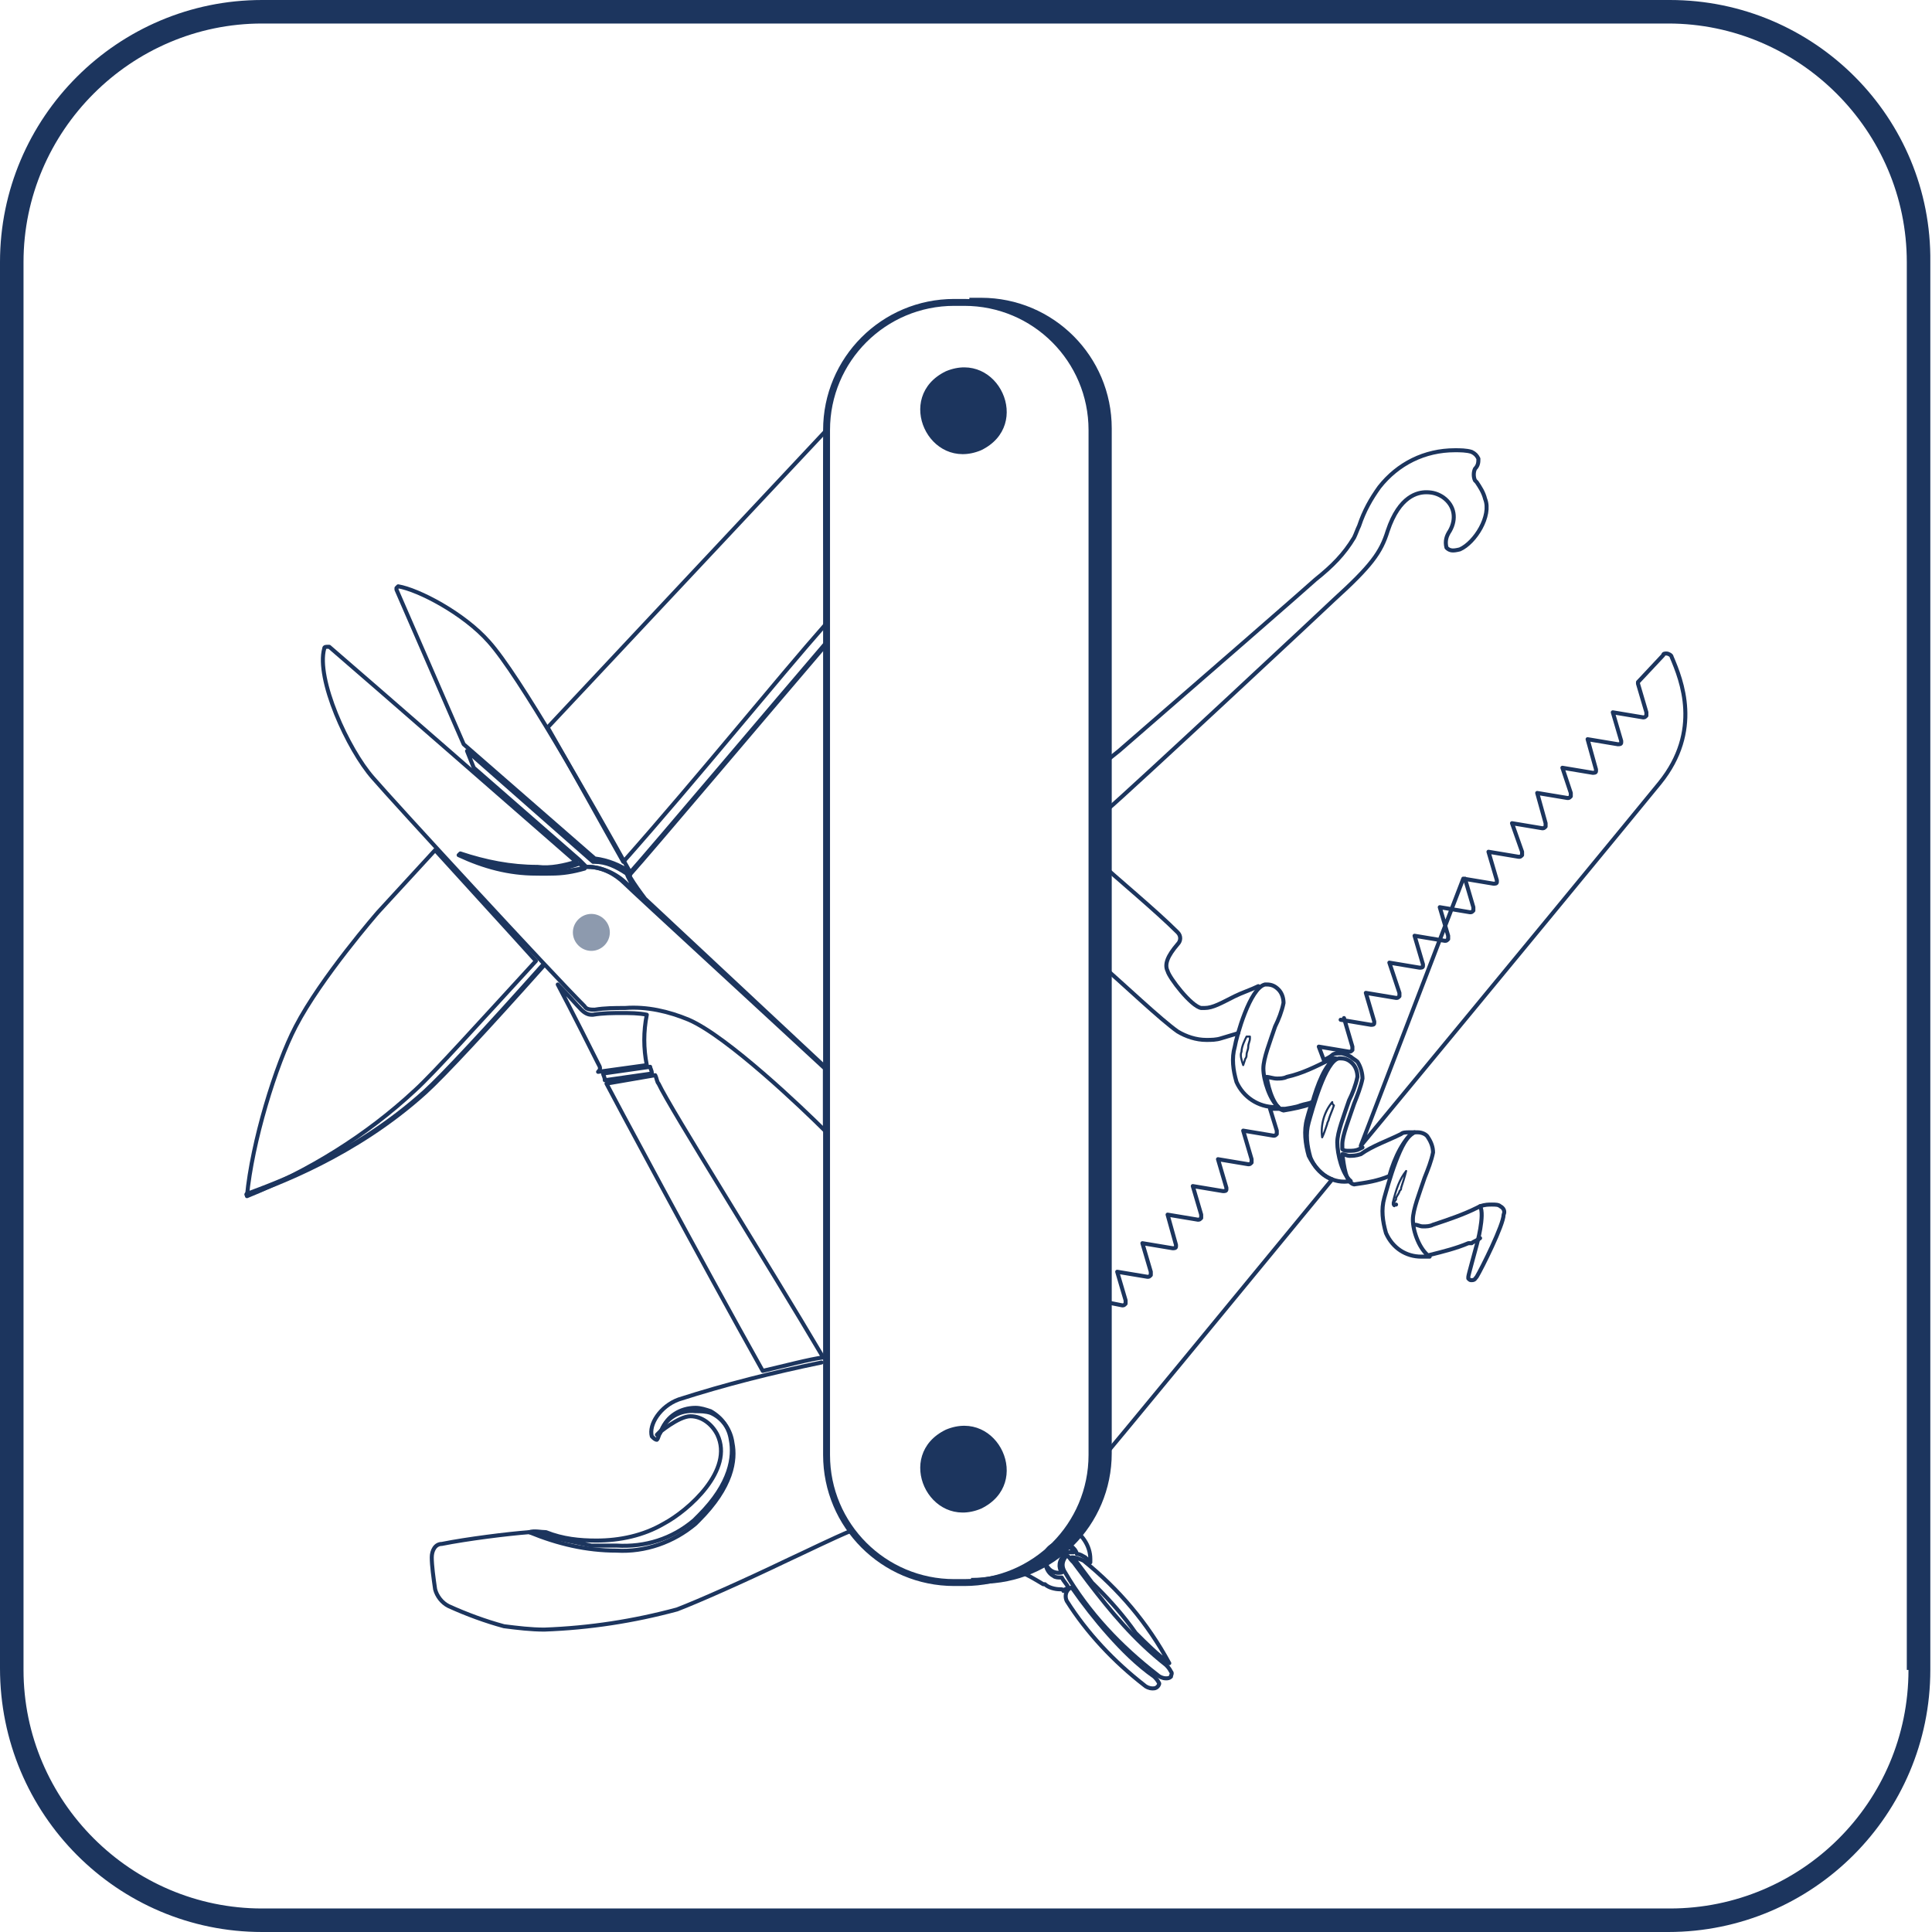<?xml version="1.0" encoding="utf-8"?>
<!-- Generator: Adobe Illustrator 25.3.1, SVG Export Plug-In . SVG Version: 6.00 Build 0)  -->
<svg version="1.1" id="Layer_1" xmlns="http://www.w3.org/2000/svg" xmlns:xlink="http://www.w3.org/1999/xlink" x="0px" y="0px"
	 viewBox="0 0 115 115" style="enable-background:new 0 0 115 115;" xml:space="preserve">
<style type="text/css">
	.st0{fill:#1C355E;}
	.st1{fill:none;stroke:#1C355E;stroke-width:0.239;stroke-linecap:round;stroke-linejoin:round;}
	.st2{fill:none;stroke:#1C355E;stroke-width:0.309;stroke-linecap:round;stroke-linejoin:round;}
	.st3{fill:#8D9AAE;}
	.st4{fill:none;stroke:#1C355E;stroke-width:0.119;stroke-linecap:round;stroke-linejoin:round;}
	.st5{fill:none;stroke:#1C355E;stroke-width:0.411;stroke-miterlimit:10;}
	.st6{fill:#1C355E;stroke:#1C355E;stroke-width:0.35;stroke-miterlimit:10;}
</style>
<g id="Layer_2_1_">
	<g id="_01">
		<path class="st0" d="M99.4,0H15.6C7,0,0,7,0,15.6v83.7C0,108,7,115,15.6,115h83.7c8.6,0,15.6-7,15.6-15.6V15.6C115,7,108,0,99.4,0
			z M113.6,99.4c0,7.9-6.4,14.2-14.2,14.2H15.6c-7.8,0-14.2-6.4-14.2-14.2V15.6c0-7.8,6.4-14.2,14.2-14.2h83.7
			c7.8,0,14.2,6.4,14.2,14.2V99.4z"/>
		<path class="st1" d="M76,64.2c0.2,0,0.4,0,0.6-0.1c0.9-0.2,1.7-0.6,2.5-1c0.1-0.1,0.3-0.1,0.4-0.1c-0.6,0.3-1.1,1.6-1.4,2.7
			c-0.6,0.2-1.1,0.3-1.7,0.4c-0.5-0.1-0.9-1.2-1-2C75.5,64.1,75.8,64.2,76,64.2z"/>
		<path class="st1" d="M75.3,58.6c0,0,0.1,0,0.1,0c0.3,0,0.5,0.1,0.7,0.3c0.2,0.2,0.3,0.5,0.3,0.8c-0.1,0.5-0.3,1-0.5,1.4
			c-0.3,0.9-0.7,1.9-0.7,2.5c0,0.7,0.4,1.9,0.9,2.3c-0.1,0-0.1,0-0.2,0c-1,0-1.9-0.6-2.3-1.5c-0.2-0.7-0.3-1.4-0.1-2.1
			C73.6,61.7,74.4,58.8,75.3,58.6z"/>
		<path class="st1" d="M73.7,61.5l-1,0.3c-0.3,0.1-0.6,0.1-0.9,0.1l0,0c-0.6,0-1.2-0.2-1.7-0.5c-1-0.7-3.2-2.8-4.7-4.1
			c0-2-0.1-4-0.1-6.1c1.2,1.1,3.5,3,4.8,4.3c0.2,0.2,0.2,0.5,0,0.7c-0.6,0.7-0.8,1.2-0.6,1.6c0.1,0.4,1.4,2.1,2,2.2
			c0.1,0,0.2,0,0.2,0c0.5,0,1-0.3,1.8-0.7c0.4-0.2,1-0.4,1.4-0.6"/>
		<path class="st1" d="M66.6,44.7c4.5-3.9,11.5-10,11.7-10.2c1-0.8,1.7-1.5,2.3-2.5c0.1-0.2,0.2-0.5,0.3-0.7
			c0.3-0.9,0.7-1.6,1.2-2.3c1.1-1.4,2.7-2.2,4.5-2.2c0.3,0,0.7,0,1,0.1c0.2,0.1,0.3,0.2,0.4,0.4c0,0.2,0,0.4-0.2,0.6
			c-0.1,0.2-0.1,0.5,0,0.7l0.1,0.1c0.2,0.3,0.4,0.6,0.5,1c0.4,1-0.6,2.6-1.5,3c-0.4,0.1-0.6,0.1-0.8-0.1c-0.1-0.4,0-0.7,0.2-1
			c0.4-0.7,0.3-1.5-0.4-2c-0.3-0.2-0.6-0.3-1-0.3c-0.5,0-1.6,0.2-2.3,2.3c-0.4,1.3-1,2.1-3.2,4.1C79.1,36,67.1,47.2,65.9,48.2
			c-0.3,0.2-0.5,0.4-0.7,0.6c0-1,0-2-0.1-2.9L66.6,44.7z"/>
		<path class="st1" d="M49.2,25.6c-0.2,0.8,0,11.5,0,11.5c-3,3.4-7.5,9-12.1,14.2c-1.3-2.3-3-5.4-4.5-8L49.2,25.6z"/>
		<path class="st2" d="M37.5,52c1-1.1,9.2-10.8,11.6-13.6"/>
		<path class="st1" d="M49.1,63.5l-10.7-10c-0.3-0.4-0.6-0.8-0.9-1.3v-0.3"/>
		<path class="st1" d="M23.6,35.1c0,0,0-0.1,0-0.1c0,0,0.1-0.1,0.1-0.1c1.2,0.2,3.9,1.6,5.4,3.3c1.8,2,6,9.4,8.4,13.7
			c-0.6-0.4-1.3-0.7-2.1-0.8h0l-7.8-6.8L23.6,35.1z"/>
		<path class="st1" d="M27.8,44.7l7.5,6.6l0,0h0.1c0.7,0,1.3,0.3,1.9,0.7c0.2,0.5,0.5,0.9,0.7,1.2l-0.7-0.6c-0.6-0.6-1.5-1-2.3-1
			h-0.1l-0.4-0.4l0,0l-6.3-5.5L27.8,44.7z"/>
		<path class="st1" d="M34.8,51.7c-0.7,0.2-1.3,0.3-2,0.3c-0.2,0-0.5,0-0.7,0c-1.3-0.1-2.6-0.3-3.9-0.8c1.3,0.3,2.6,0.5,3.9,0.6
			c0.8,0,1.6-0.1,2.4-0.4L34.8,51.7z"/>
		<path class="st1" d="M17.6,61.1c1.5-2.9,4.9-6.8,4.9-6.8l3.4-3.7c1.9,2.1,4.2,4.6,6,6.6c-3.4,3.7-6.1,6.7-7.2,7.7
			c-2.9,2.7-6.3,4.8-10,6.3C15,68,16.4,63.4,17.6,61.1z"/>
		<path class="st1" d="M22.2,46.3c-1.5-1.7-3.4-5.9-2.9-7.7c0-0.1,0.1-0.1,0.2-0.1c0,0,0.1,0,0.1,0c2.1,1.8,12.3,10.7,14.7,12.8
			c-0.7,0.2-1.5,0.4-2.3,0.3c-1.6,0-3.1-0.3-4.6-0.8l-0.1,0.1c1.5,0.7,3,1.1,4.6,1.1c0.2,0,0.5,0,0.7,0c1.6-0.2,2.1-0.3,2.2-0.4H35
			c0.8,0,1.6,0.4,2.2,1c0.5,0.5,9.1,8.4,11.9,11l0,3.7c-1.3-1.3-5.8-5.6-8.1-6.6c-1.2-0.5-2.5-0.8-3.8-0.7c-0.6,0-1.2,0-1.8,0.1
			c-0.2,0-0.5,0-0.6-0.2C32.7,57.8,23.4,47.7,22.2,46.3z"/>
		<path class="st1" d="M35.6,63.3c-0.2-0.4-1.6-3.2-2.4-4.7c0.6,0.6,1.1,1.2,1.4,1.5c0.2,0.2,0.4,0.3,0.6,0.3c0,0,0.1,0,0.1,0
			c0.6-0.1,1.2-0.1,1.7-0.1c0.5,0,1,0,1.5,0.1c-0.2,1-0.2,2,0,3l-2.9,0.4C35.8,63.6,35.7,63.5,35.6,63.3z"/>
		<path class="st1" d="M35.9,63.9l2.8-0.4c0,0.1,0.1,0.2,0.1,0.4L36,64.3C36,64.1,35.9,64,35.9,63.9z"/>
		<path class="st1" d="M36.1,64.5L36.1,64.5l2.9-0.5c0.1,0.2,0.1,0.4,0.2,0.5c0.7,1.5,6.5,10.7,9.8,16.3c-0.8,0.1-2.3,0.5-3.6,0.8
			C41.7,75,36.3,64.9,36.1,64.5z"/>
		<path class="st1" d="M32.5,91.2c1,0.4,2,0.5,3,0.5c1.4,0,2.8-0.3,4-1c1.5-0.8,4.2-3.2,3.2-5.3c-0.3-0.6-0.9-1.1-1.6-1.1
			c-0.7,0-1.9,1-2,1.1c0.1-0.1,0.2-0.2,0.3-0.3c0.3-0.8,1.1-1.3,2-1.3c0.3,0,0.6,0.1,0.9,0.2c0.7,0.4,1.1,1,1.2,1.7
			c0.2,1,0,2.6-1.9,4.5c-0.1,0.1-0.2,0.2-0.3,0.3c-1.3,1.1-2.9,1.6-4.6,1.5H36h-0.1L35.2,92l-2.4-0.5l-1.3-0.3
			C31.8,91.1,32.2,91.2,32.5,91.2z"/>
		<path class="st1" d="M50.7,91.1c-1.2,0.5-2.6,1.2-3.9,1.8c-2.5,1.2-5.2,2.4-6.5,2.9c-2.6,0.7-5.2,1.1-7.9,1.2
			c-0.8,0-1.6-0.1-2.4-0.2c-1.1-0.3-2.2-0.7-3.3-1.2c-0.4-0.2-0.7-0.6-0.8-1c-0.1-0.7-0.2-1.4-0.2-1.9c0-0.4,0.2-0.8,0.6-0.8
			c1.5-0.3,3.9-0.6,5.2-0.7c1.7,0.7,3.4,1.1,5.2,1.1c1.7,0.1,3.4-0.5,4.7-1.6l0.2-0.2c2-2,2.2-3.6,2-4.6c-0.1-0.8-0.6-1.5-1.3-1.8
			c-0.3-0.1-0.6-0.1-0.9-0.1c-0.9-0.1-1.8,0.4-2.1,1.3c-0.1,0.1-0.1,0.3-0.2,0.4c-0.1,0-0.2-0.1-0.3-0.2c-0.2-0.7,0.5-1.8,1.6-2.2
			c2.8-0.9,5.6-1.6,8.5-2.2"/>
		<path class="st1" d="M63.1,94.6c-0.3,0-0.7-0.1-0.9-0.3l0,0h0l0,0l-0.1,0c-0.5-0.3-1-0.6-1.5-0.8c0.6-0.3,1.2-0.6,1.7-1
			c-0.2,0.5,0,1.1,0.4,1.3c0.1,0.1,0.3,0.1,0.4,0.1c0,0,0.1,0,0.1,0c0.1,0.2,0.3,0.4,0.4,0.6c-0.1,0-0.1,0.1-0.2,0.1l-0.1,0.1
			C63.3,94.6,63.2,94.6,63.1,94.6z"/>
		<path class="st1" d="M63.2,93.6L63.2,93.6c-0.5,0.1-0.9-0.2-1-0.7c-0.1-0.4,0.2-0.9,0.7-1c0.1,0,0.2,0,0.3,0
			c0.3,0,0.6,0.2,0.7,0.5h-0.1c-0.1,0-0.1,0-0.2,0c-0.1,0-0.2,0-0.2,0.1C63,92.9,63,93.3,63.2,93.6z"/>
		<path class="st1" d="M68.9,100.4c-0.1,0.1-0.2,0.1-0.3,0.1c-0.2,0-0.4-0.1-0.5-0.2c-1.8-1.4-3.4-3.1-4.6-5
			c-0.1-0.2-0.1-0.5,0.1-0.7c0,0,0.1-0.1,0.2-0.1l0,0c0.7,1,1.4,1.9,2.2,2.8c0.8,0.9,1.7,1.8,2.7,2.5c0.1,0.1,0.2,0.2,0.3,0.4
			C69,100.3,68.9,100.4,68.9,100.4z"/>
		<path class="st1" d="M69.7,99.8c-0.1,0.1-0.2,0.1-0.3,0.1c-0.2,0-0.4-0.1-0.5-0.2c-2.2-1.7-4.1-3.7-5.5-6.1
			c-0.2-0.3-0.2-0.6,0-0.9c0,0,0.1-0.1,0.1-0.1c0.1,0,0.2,0.2,0.3,0.3l0.1,0.1c0.3,0.4,0.6,0.8,0.9,1.2c1.3,1.7,2.7,3.4,4.6,4.9
			c0.1,0.1,0.2,0.2,0.3,0.4C69.8,99.6,69.7,99.7,69.7,99.8z"/>
		<path class="st1" d="M69.6,99C69.6,99,69.6,99,69.6,99L69.6,99c-0.7-0.5-1.4-1.2-2-1.8c-0.7-1-1.5-1.9-2.3-2.7
			c-0.1-0.1-0.2-0.2-0.3-0.3c-0.3-0.4-0.6-0.8-0.9-1.2L64,92.9c-0.1-0.1-0.1-0.1-0.2-0.2c0.2,0,0.5,0.1,0.7,0.2
			C66.6,94.6,68.3,96.6,69.6,99z"/>
		<path class="st1" d="M64.9,92.8c0,0.1,0,0.2,0,0.2c-0.1-0.1-0.2-0.2-0.3-0.3c-0.2-0.1-0.3-0.2-0.5-0.2c-0.1-0.4-0.5-0.6-0.9-0.7
			c-0.1,0-0.2,0-0.3,0c0.3-0.3,0.6-0.6,0.8-0.9C64.4,91.3,64.9,92,64.9,92.8z"/>
		<path class="st1" d="M65.8,79.6c0-0.8,0-1.5,0-2.1l1,0.2c0.1,0,0.1,0,0.2-0.1c0,0,0-0.1,0-0.2l-0.5-1.7c0,0,0,0,0,0c0,0,0,0,0,0
			l1.8,0.3c0.1,0,0.1,0,0.2-0.1c0,0,0-0.1,0-0.2l-0.5-1.7l0,0h0l1.8,0.3c0.1,0,0.2,0,0.2-0.1c0,0,0-0.1,0-0.1l-0.5-1.8c0,0,0,0,0,0
			l0,0l1.8,0.3c0.1,0,0.1,0,0.2-0.1c0,0,0-0.1,0-0.2l-0.5-1.7l0,0l0,0l1.8,0.3c0.1,0,0.2,0,0.2-0.1c0,0,0-0.1,0-0.1l-0.5-1.7l0,0
			c0,0,0,0,0,0l1.8,0.3c0.1,0,0.1,0,0.2-0.1c0,0,0-0.1,0-0.2l-0.5-1.7l0,0c0,0,0,0,0,0l1.8,0.3c0.1,0,0.1,0,0.2-0.1c0,0,0-0.1,0-0.2
			l-0.4-1.3c0.1,0,0.3,0,0.4,0c0.2,0,0.3,0,0.5,0c0,0,0.7-0.1,0.9-0.2c0.3-0.1,0.5-0.1,0.7-0.2c-0.2,0.6-0.3,1-0.3,1
			c-0.2,0.7-0.1,1.5,0.1,2.2c0.3,0.6,0.8,1.2,1.4,1.4c-6.5,7.9-12.5,15.2-14.1,17.1c0.1-0.5,0.1-1,0.1-1.5v-0.2"/>
		<path class="st1" d="M78,68.9c-0.2-0.7-0.3-1.4-0.1-2.1c0.2-0.7,1-3.7,1.8-3.8c0,0,0.1,0,0.1,0c0.3,0,0.5,0.1,0.7,0.3
			c0.2,0.2,0.3,0.5,0.3,0.8c-0.1,0.5-0.3,1-0.5,1.4c-0.3,0.9-0.7,1.9-0.7,2.5c0,0.7,0.3,1.9,0.8,2.3C79.4,70.5,78.4,69.9,78,68.9z"
			/>
		<path class="st1" d="M88.8,71.7c0.2,0,0.4,0,0.5,0.1c0.2,0.1,0.3,0.3,0.2,0.5c0,0.6-1.3,3.2-1.6,3.7c-0.1,0.1-0.1,0.2-0.3,0.2
			c-0.1,0-0.1,0-0.2-0.1c0,0,0-0.1,0-0.1c0-0.1,0.4-1.5,0.5-1.9c0,0,0.5-1.8,0.2-2.3C88.4,71.7,88.6,71.7,88.8,71.7z"/>
		<path class="st1" d="M88.1,73.7c-0.1,0.1-0.4,0.2-0.5,0.3L87.4,74c-0.7,0.3-1.5,0.5-2.3,0.7"/>
		<path class="st1" d="M84.2,72.9c0.2,0,0.3,0.1,0.5,0.1c0.2,0,0.4,0,0.6-0.1c0.9-0.3,1.8-0.6,2.6-1l0.2-0.1"/>
		<path class="st1" d="M84.4,67.4c0.2,0,0.5,0.1,0.6,0.3c0.2,0.3,0.3,0.6,0.3,0.9c-0.1,0.5-0.3,1-0.5,1.5c-0.3,0.9-0.7,1.9-0.7,2.5
			c0,0.7,0.4,1.8,1,2.2c-0.2,0-0.3,0-0.5,0c-0.9,0-1.7-0.5-2.1-1.4c-0.2-0.7-0.3-1.4-0.1-2.1c0.2-0.7,1-3.7,1.8-3.9
			C84.3,67.4,84.3,67.4,84.4,67.4z"/>
		<path class="st1" d="M83.4,67.5c0.1-0.1,0.3-0.1,0.5-0.1c0,0,0.3,0,0.3,0c-0.6,0.3-1.2,1.5-1.5,2.6c-0.7,0.3-1.4,0.4-2.1,0.5
			c-0.5-0.1-0.6-1.1-0.7-1.8c0.1,0,0.3,0.1,0.4,0.1c0.2,0,0.4,0,0.7-0.1C81.7,68.2,82.6,67.9,83.4,67.5z"/>
		<path class="st1" d="M81.1,68.3l-0.2,0.1c-0.2,0.1-0.4,0.1-0.6,0.1c-0.2,0-0.3,0-0.4-0.1c0-0.1,0-0.2,0-0.3c0-0.5,0.4-1.5,0.7-2.4
			c0.2-0.5,0.4-1,0.5-1.5c0-0.3-0.1-0.7-0.3-1c-0.1-0.1-0.3-0.2-0.4-0.3c-0.2-0.1-0.4-0.2-0.6-0.2c-0.2,0-0.4,0-0.5,0.1
			c-0.1,0.1-0.3,0.2-0.5,0.3l-0.3-0.8l0,0c0,0,0,0,0,0l1.8,0.3c0.1,0,0.1,0,0.2-0.1c0,0,0-0.1,0-0.2l-0.5-1.7 M79.8,60.7
			C79.8,60.7,79.8,60.7,79.8,60.7l1.8,0.3c0.1,0,0.2,0,0.2-0.1c0,0,0-0.1,0-0.1l-0.5-1.7l0,0c0,0,0,0,0,0l1.8,0.3
			c0.1,0,0.1,0,0.2-0.1c0,0,0-0.1,0-0.2l-0.6-1.8l0,0h0l1.8,0.3c0.1,0,0.2,0,0.2-0.1c0,0,0-0.1,0-0.1l-0.5-1.7l0,0c0,0,0,0,0,0
			L86,56c0.1,0,0.1,0,0.2-0.1c0,0,0-0.1,0-0.2L85.7,54c0,0,0,0,0,0l0,0l1.8,0.3c0.1,0,0.1,0,0.2-0.1c0,0,0-0.1,0-0.2l-0.5-1.7
			 M87.1,52.3L87.1,52.3l1.8,0.3c0.1,0,0.2,0,0.2-0.1c0,0,0-0.1,0-0.1l-0.5-1.7l0,0c0,0,0,0,0,0l1.8,0.3c0.1,0,0.1,0,0.2-0.1
			c0,0,0-0.1,0-0.2L90,49l0,0c0,0,0,0,0,0l1.8,0.3c0.1,0,0.1,0,0.2-0.1c0,0,0-0.1,0-0.2l-0.5-1.8l0,0c0,0,0,0,0,0l1.8,0.3
			c0.1,0,0.1,0,0.2-0.1c0,0,0-0.1,0-0.2L93,45.7l0,0l0,0l1.8,0.3c0.1,0,0.2,0,0.2-0.1c0,0,0-0.1,0-0.1L94.5,44l0,0c0,0,0,0,0,0
			l1.8,0.3c0.1,0,0.2,0,0.2-0.1c0,0,0-0.1,0-0.1L96,42.4l0,0c0,0,0,0,0,0l1.8,0.3c0.1,0,0.1,0,0.2-0.1c0,0,0-0.1,0-0.2l-0.5-1.7
			c0,0,0-0.1,0-0.1L99,39c0-0.1,0.1-0.1,0.2-0.1c0.1,0,0.3,0.1,0.3,0.2c0.6,1.4,1.8,4.4-0.7,7.5c-1.3,1.6-9.7,11.8-17.8,21.6
			L87.1,52.3z"/>
		<path class="st3" d="M35.2,56.6c0.6,0,1.1-0.5,1.1-1.1c0-0.6-0.5-1.1-1.1-1.1s-1.1,0.5-1.1,1.1C34.1,56.1,34.6,56.6,35.2,56.6
			L35.2,56.6z"/>
		<path class="st1" d="M83.1,71.7L83.1,71.7L83.1,71.7C83.1,71.7,83.1,71.7,83.1,71.7z"/>
		<path class="st4" d="M83.7,69.7c-0.1,0.4-0.2,0.7-0.3,1c0,0.1,0,0.1-0.1,0.2c0,0.1-0.1,0.2-0.2,0.4l0,0.1
			c-0.1,0.1-0.1,0.2-0.2,0.3h0.1l0,0c0,0,0,0,0,0c0,0,0,0.1,0,0.1l0,0c-0.1,0-0.1-0.2-0.1-0.2C83.1,70.8,83.3,70.2,83.7,69.7
			C83.7,69.6,83.7,69.6,83.7,69.7C83.7,69.6,83.7,69.6,83.7,69.7C83.7,69.6,83.7,69.6,83.7,69.7z"/>
		<path class="st4" d="M79.4,65.8c-0.1,0.3-0.2,0.5-0.3,0.8c0,0.1-0.1,0.2-0.1,0.3c-0.1,0.3-0.2,0.6-0.3,0.8
			c-0.1-0.7,0.1-1.5,0.6-2.1c0,0,0,0,0,0C79.3,65.7,79.3,65.7,79.4,65.8C79.4,65.7,79.4,65.7,79.4,65.8z"/>
		<path class="st4" d="M73.9,62.6c0-0.3,0.2-0.7,0.3-0.9c0,0,0,0,0.1,0c0,0,0,0,0.1,0c0,0,0,0,0,0.1c0,0.2-0.1,0.3-0.1,0.5
			c0,0.2-0.1,0.3-0.1,0.5c0,0.2-0.1,0.2-0.1,0.3l-0.1,0.3C73.9,63.1,73.8,62.8,73.9,62.6z"/>
		<path class="st0" d="M56.3,22.1c-3.1,1.5-1,6,2.1,4.7C61.5,25.3,59.4,20.8,56.3,22.1z"/>
		<path class="st0" d="M56.3,85.1c-3.1,1.5-1,6,2.1,4.7C61.5,88.3,59.4,83.8,56.3,85.1z"/>
		<path class="st5" d="M56.8,18h0.6c4.2,0,7.6,3.4,7.6,7.6v61c0,4.2-3.4,7.6-7.6,7.6h-0.6c-4.2,0-7.6-3.4-7.6-7.6v-61
			C49.2,21.4,52.6,18,56.8,18z"/>
		<path class="st2" d="M32.3,57.5c-3.3,3.7-5.9,6.5-7,7.5c-4.2,3.8-9,5.5-10.6,6.1"/>
		<path class="st6" d="M57.8,94.1h0.6c4.2,0,7.6-3.4,7.6-7.6v-61c0-4.2-3.4-7.6-7.6-7.6h-0.7c4.2,0,7.6,3.4,7.6,7.6v61
			C65.3,90.7,61.9,94.1,57.8,94.1L57.8,94.1L57.8,94.1z"/>
	</g>
</g>
</svg>
